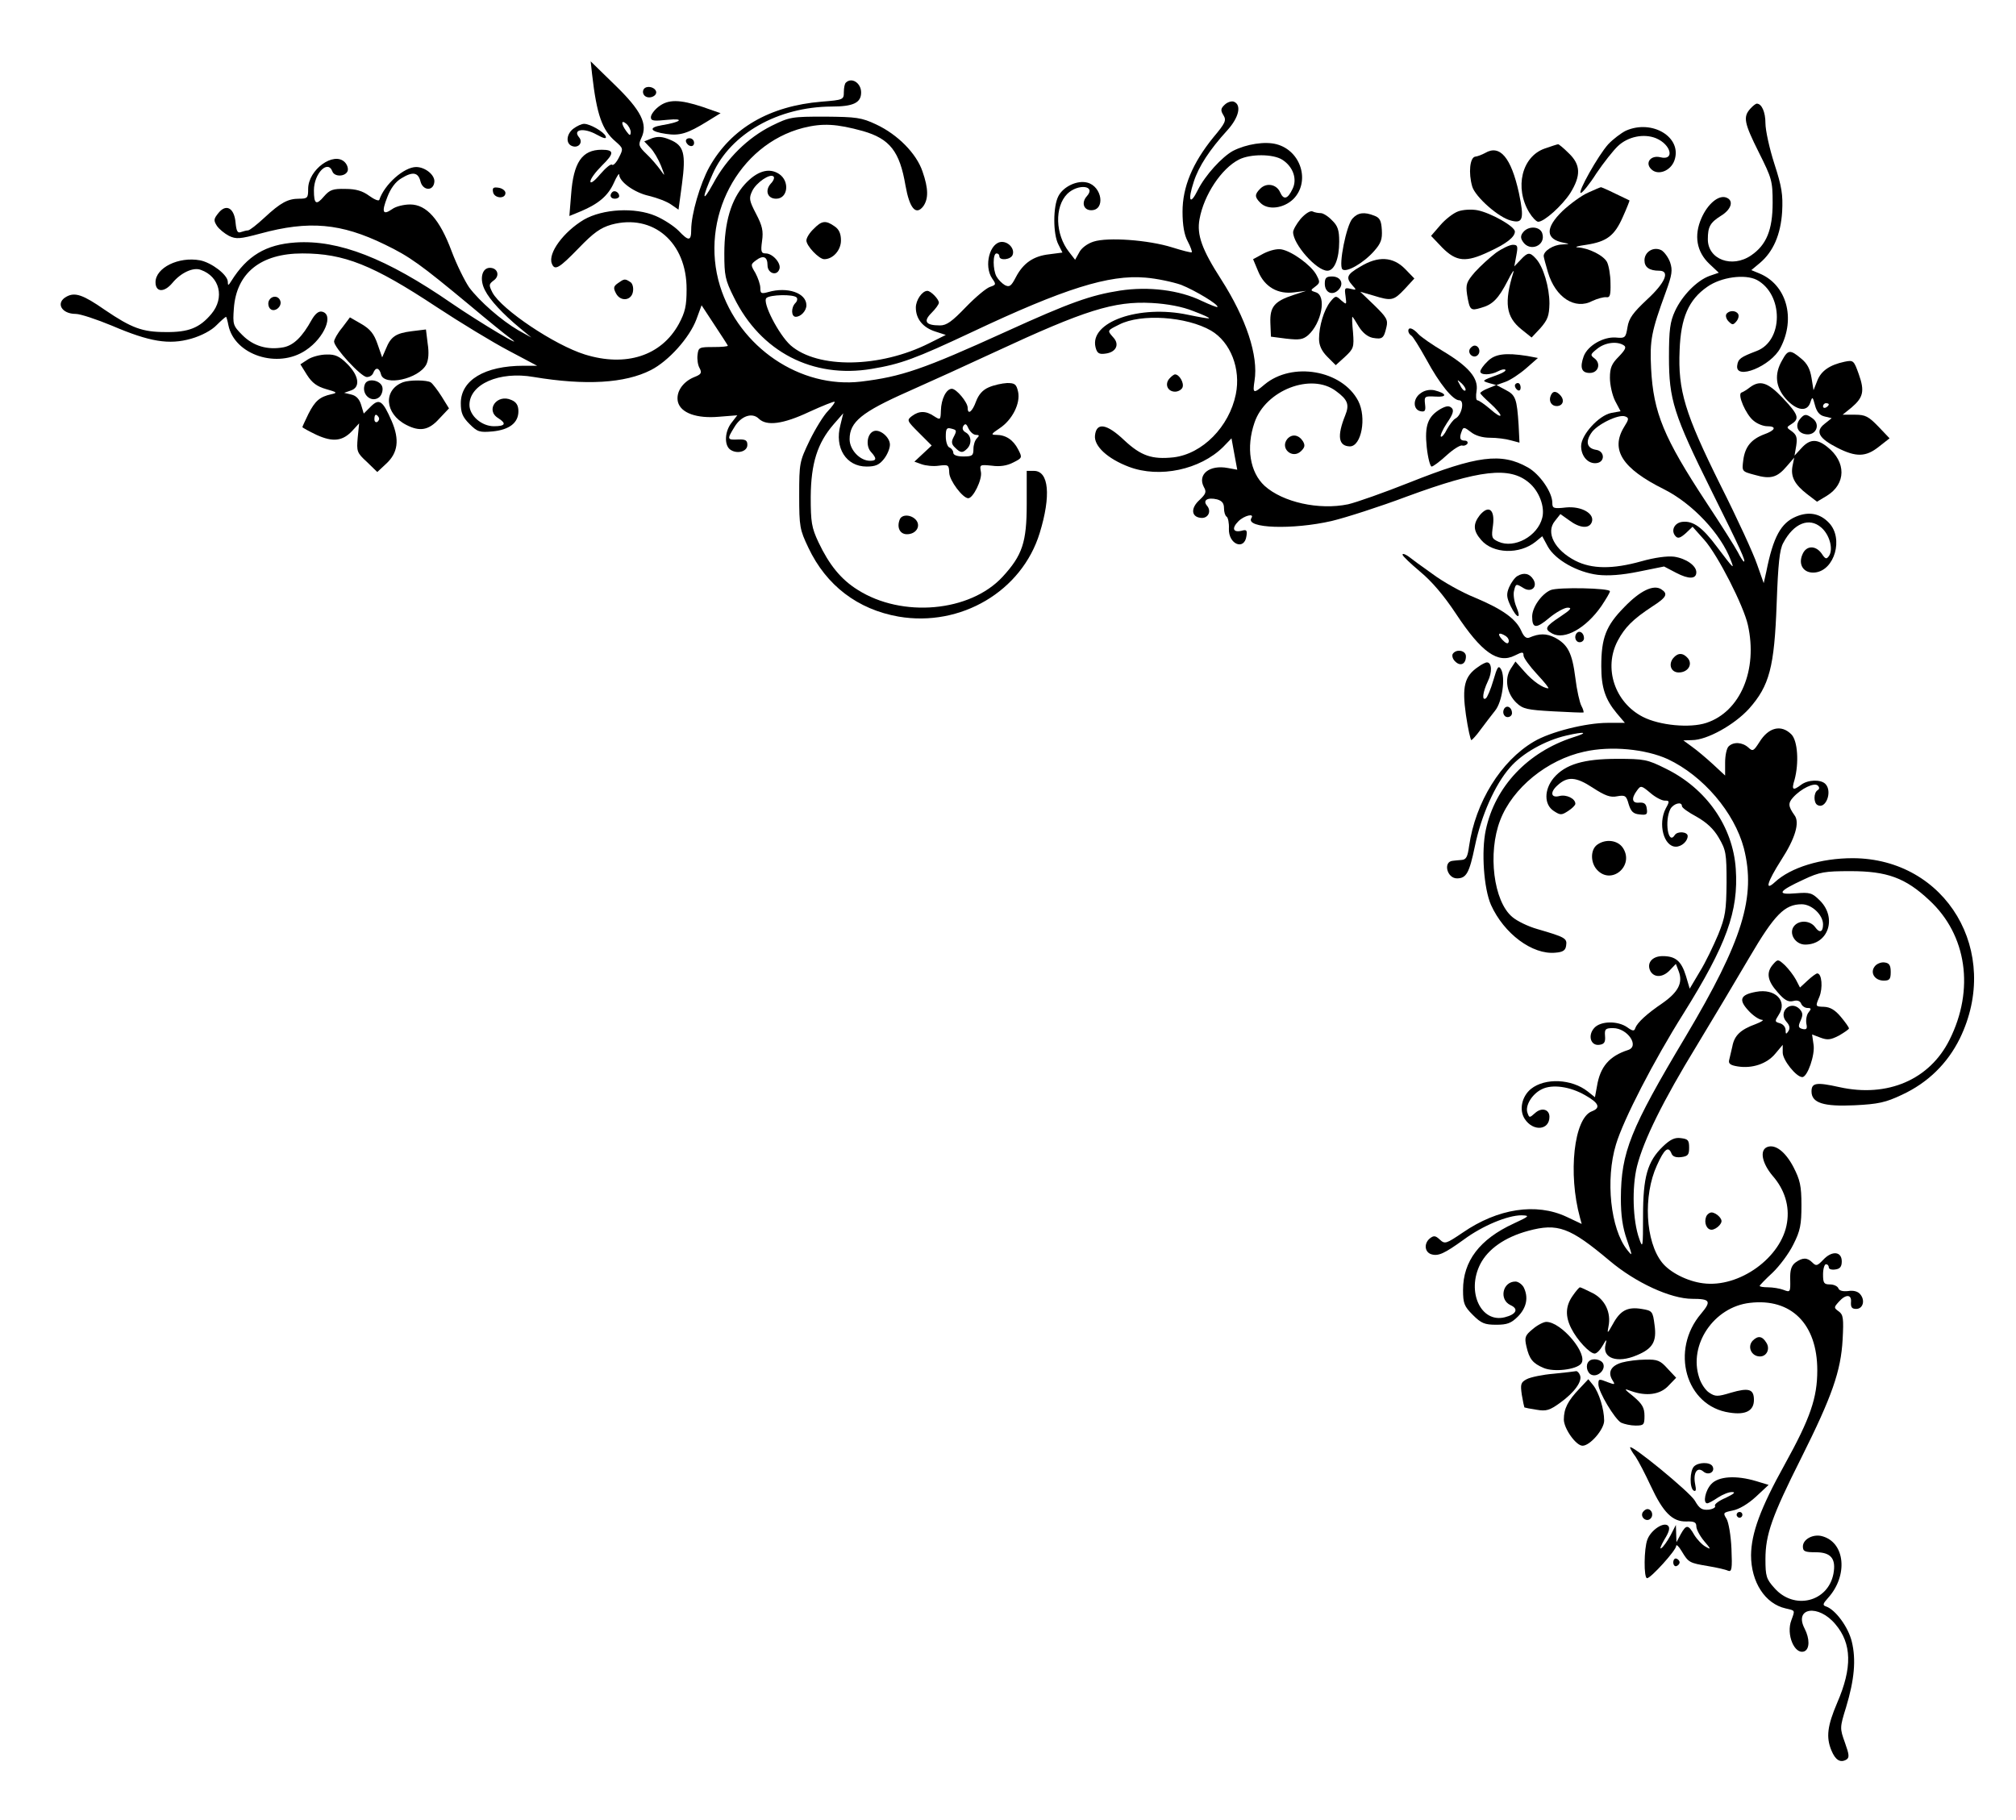  <svg version="1.0" xmlns="http://www.w3.org/2000/svg" width="700pt" height="632pt" viewBox="0 0 700 632" preserveAspectRatio="xMidYMid meet">
<g transform="translate(0,632) scale(0.1,-0.1)" fill="#000000" stroke="none">
<path d="M2056 6061 c16 -140 35 -193 81 -232 27 -24 28 -25 12 -56 -9 -18
-20 -29 -24 -25 -4 4 -22 -11 -41 -33 -20 -24 -34 -34 -34 -25 0 9 18 33 40
55 44 43 43 55 -1 55 -68 0 -98 -44 -106 -156 l-6 -74 39 16 c62 26 95 54 115
98 10 23 19 36 19 30 0 -25 53 -63 103 -74 29 -7 63 -20 77 -30 l26 -18 12 89
c14 106 7 134 -42 154 -26 11 -42 12 -62 5 l-27 -11 21 -22 c12 -12 28 -40 37
-62 15 -39 15 -39 -2 -15 -10 14 -31 39 -48 55 -28 27 -29 32 -18 56 23 48 0
95 -93 185 l-83 81 5 -46z m134 -200 c-1 -13 -3 -13 -15 3 -19 26 -19 42 0 26
8 -7 15 -20 15 -29z"></path>
<path d="M2937 6033 c-4 -3 -7 -18 -7 -33 0 -26 -2 -27 -77 -33 -181 -15 -314
-92 -390 -227 -32 -58 -63 -164 -63 -218 0 -40 -9 -40 -44 -3 -16 16 -51 39
-79 51 -72 31 -184 25 -250 -13 -70 -42 -125 -116 -111 -152 10 -26 25 -17 93
53 52 54 76 71 114 82 144 39 262 -61 261 -225 0 -57 -5 -79 -27 -120 -61
-111 -184 -150 -326 -106 -106 33 -289 156 -321 215 -13 26 -13 29 4 42 23 16
14 44 -13 44 -28 0 -37 -40 -17 -78 17 -34 62 -82 121 -131 l40 -33 -45 25
c-60 35 -135 101 -171 149 -15 22 -43 78 -61 126 -41 110 -87 162 -144 162
-22 0 -50 -7 -62 -16 -33 -23 -38 -11 -17 42 11 29 28 53 49 65 39 24 58 21
66 -11 8 -32 44 -35 48 -3 4 24 -31 53 -63 53 -42 0 -110 -60 -128 -114 -2 -5
-17 1 -35 14 -23 17 -46 24 -83 24 -43 1 -54 -3 -74 -26 -27 -32 -35 -27 -35
21 0 58 48 108 64 66 7 -20 45 -19 53 1 3 8 -1 22 -10 31 -38 38 -127 -26
-127 -93 0 -31 -2 -34 -31 -34 -39 0 -64 -13 -121 -66 -26 -24 -51 -44 -57
-44 -5 0 -16 -3 -25 -6 -11 -4 -15 3 -18 32 -4 51 -32 68 -59 35 -17 -21 -18
-26 -6 -45 8 -12 27 -27 42 -35 25 -12 38 -11 109 8 169 46 280 36 432 -38 87
-42 124 -69 294 -210 63 -53 126 -104 140 -114 68 -50 -109 56 -202 120 -226
156 -392 221 -542 211 -103 -7 -168 -46 -223 -134 -10 -16 -12 -17 -12 -2 -1
24 -56 66 -96 74 -75 14 -155 -26 -155 -76 0 -35 30 -37 59 -2 29 35 72 55 98
45 66 -23 84 -97 37 -153 -41 -49 -80 -64 -159 -63 -81 0 -118 14 -211 77 -76
53 -104 62 -133 46 -39 -21 -18 -60 32 -60 16 0 73 -19 126 -41 131 -56 198
-67 275 -45 35 10 71 29 88 47 16 16 31 29 33 29 1 0 5 -13 8 -29 21 -104 172
-153 269 -87 65 43 99 126 55 134 -11 2 -23 -8 -35 -29 -32 -58 -62 -88 -98
-95 -55 -10 -104 4 -142 42 -33 33 -34 37 -30 93 9 123 93 191 238 191 145 0
245 -40 466 -186 82 -54 194 -122 249 -151 l100 -53 -47 0 c-135 0 -218 -50
-218 -130 0 -33 6 -48 30 -72 28 -28 35 -30 81 -26 58 6 89 30 89 70 0 20 -7
32 -24 39 -50 23 -92 -35 -46 -63 30 -19 24 -28 -15 -28 -43 0 -85 37 -85 74
0 72 104 118 223 97 180 -30 317 -22 407 24 61 31 134 112 158 176 l18 49 44
-67 c25 -38 46 -70 47 -73 2 -3 -21 -5 -49 -5 -50 0 -53 -1 -56 -27 -2 -15 1
-36 7 -46 9 -17 6 -22 -20 -32 -40 -17 -63 -53 -55 -86 10 -38 65 -58 143 -51
l63 5 -20 -26 c-23 -29 -26 -75 -6 -92 23 -18 61 -9 61 15 0 16 -6 20 -32 19
-39 -2 -39 1 -13 43 23 39 62 52 85 29 27 -26 84 -19 175 24 46 21 86 37 88
35 2 -2 -8 -16 -23 -32 -15 -15 -44 -62 -64 -103 -35 -73 -36 -78 -36 -190 0
-109 2 -119 32 -182 62 -131 171 -214 313 -239 216 -37 428 88 490 290 40 130
32 216 -20 216 l-25 0 0 -115 c0 -133 -15 -178 -84 -253 -113 -122 -349 -143
-503 -45 -58 36 -99 87 -136 165 -24 51 -27 70 -27 158 1 116 23 186 79 251
l34 39 -10 -41 c-21 -79 20 -144 91 -144 31 0 44 6 60 26 12 15 21 37 21 50 0
26 -35 55 -56 47 -23 -8 -29 -51 -10 -72 21 -23 20 -31 -3 -31 -35 0 -71 38
-71 75 0 60 42 94 202 165 79 35 215 97 303 138 312 145 413 177 544 170 55
-3 107 -13 144 -28 32 -12 57 -23 55 -25 -2 -2 -34 4 -73 12 -169 36 -343 -25
-321 -113 5 -20 12 -25 33 -22 38 4 52 32 28 57 -21 24 -21 23 21 44 76 39
234 28 319 -21 68 -40 104 -133 86 -221 -23 -113 -116 -207 -216 -219 -75 -8
-113 5 -171 59 -61 58 -97 64 -102 17 -4 -37 44 -81 118 -109 106 -40 247 -10
327 69 l29 30 10 -55 10 -54 -33 6 c-63 12 -106 -22 -83 -66 10 -17 7 -24 -15
-45 -31 -28 -29 -58 3 -62 26 -4 40 22 23 42 -16 19 2 30 35 22 17 -5 24 -13
24 -31 0 -13 4 -26 9 -29 5 -3 9 -22 8 -42 -2 -54 54 -77 61 -25 3 20 0 23
-17 18 -30 -7 -35 9 -11 33 20 20 57 29 45 11 -22 -36 144 -41 279 -10 50 12
168 50 261 85 253 93 357 105 424 48 35 -29 56 -84 46 -122 -16 -64 -97 -108
-152 -83 -24 11 -25 15 -19 57 7 55 -15 72 -46 35 -24 -31 -23 -54 5 -86 41
-48 133 -51 189 -6 l23 19 20 -37 c26 -45 101 -88 173 -97 36 -4 82 -1 141 11
l89 18 42 -22 c44 -23 70 -22 70 2 0 23 -36 48 -77 54 -24 3 -68 -3 -114 -16
-100 -28 -172 -27 -229 2 -72 37 -104 98 -71 138 l19 24 31 -22 c36 -27 69
-30 78 -6 11 29 -35 56 -89 51 -44 -5 -48 -3 -48 16 0 37 -44 100 -85 123 -92
52 -176 41 -410 -52 -88 -35 -184 -69 -214 -76 -101 -21 -227 7 -290 64 -51
47 -65 133 -35 220 38 112 197 174 283 109 41 -30 47 -47 32 -84 -29 -72 -24
-107 16 -108 40 0 59 100 29 158 -56 107 -229 137 -325 57 -39 -33 -42 -32
-35 13 14 87 -29 216 -116 352 -67 104 -85 155 -75 209 15 84 76 176 137 207
39 20 119 20 151 -1 37 -24 52 -67 35 -101 -17 -36 -31 -39 -43 -12 -12 28
-47 35 -69 13 -20 -20 -20 -29 0 -49 26 -27 81 -20 115 13 59 60 27 167 -58
190 -40 11 -105 1 -152 -23 -38 -21 -96 -84 -122 -136 -27 -55 -36 -38 -14 29
17 53 55 111 116 178 41 45 51 89 23 100 -8 3 -23 -2 -32 -11 -14 -13 -14 -20
-4 -36 11 -18 7 -27 -35 -77 -73 -90 -107 -173 -107 -258 0 -47 6 -81 18 -103
10 -19 16 -36 14 -38 -2 -2 -33 6 -68 17 -83 26 -224 36 -273 20 -22 -7 -43
-23 -50 -38 l-14 -25 -21 27 c-48 61 -51 157 -6 202 37 36 101 29 68 -8 -20
-22 -12 -49 15 -49 50 0 38 83 -14 96 -35 9 -83 -14 -100 -47 -19 -36 -19
-132 0 -168 l14 -28 -46 -6 c-54 -6 -90 -30 -116 -80 -16 -31 -22 -35 -38 -27
-10 6 -23 19 -29 30 -13 24 -13 80 0 80 6 0 10 -4 10 -10 0 -16 40 -12 46 5 8
20 -13 45 -37 45 -42 0 -64 -83 -34 -127 14 -20 14 -22 -7 -29 -13 -4 -50 -35
-84 -70 -48 -50 -67 -64 -90 -64 -50 0 -59 14 -30 43 14 14 26 30 26 36 0 12
-28 41 -40 41 -18 0 -40 -32 -40 -58 0 -39 24 -69 67 -83 l37 -12 -58 -29
c-171 -86 -387 -89 -481 -7 -41 37 -99 149 -84 164 12 12 94 14 105 2 4 -4 2
-13 -4 -19 -16 -16 -15 -48 1 -48 18 0 37 21 37 40 0 43 -66 65 -132 46 -25
-7 -28 -5 -28 14 0 12 -8 35 -17 52 -17 28 -17 30 2 44 25 19 40 13 40 -17 0
-28 32 -39 41 -14 8 20 -23 55 -47 55 -16 0 -18 6 -13 43 5 35 1 53 -21 95
-24 46 -25 54 -13 79 14 29 62 62 74 50 4 -4 0 -15 -10 -25 -21 -24 -11 -52
19 -52 41 0 48 61 10 86 -35 23 -77 10 -119 -36 -47 -52 -71 -132 -71 -240 0
-77 3 -92 33 -152 93 -190 274 -283 478 -249 102 17 151 35 349 128 320 151
476 200 602 189 39 -3 95 -15 124 -25 48 -19 133 -70 126 -77 -1 -2 -26 8 -54
21 -78 38 -185 51 -284 36 -102 -16 -173 -41 -397 -143 -288 -131 -362 -156
-502 -173 -211 -25 -424 119 -490 332 -72 234 63 491 289 549 68 17 116 14
207 -11 94 -27 128 -71 148 -189 14 -79 36 -106 62 -72 18 26 18 61 -3 121
-21 62 -86 128 -161 163 -51 24 -69 26 -177 27 -116 0 -123 -1 -186 -32 -82
-41 -156 -113 -203 -201 -39 -71 -40 -52 -1 35 62 139 227 232 412 233 76 0
103 13 103 49 0 33 -33 54 -53 34z"></path>
<path d="M2235 6010 c-4 -7 -3 -16 3 -22 14 -14 45 -2 40 15 -6 16 -34 21 -43
7z"></path>
<path d="M2286 5949 c-14 -11 -26 -27 -26 -36 0 -13 10 -14 58 -9 62 6 47 -8
-21 -19 -47 -8 -40 -22 16 -30 47 -7 74 1 142 43 l47 29 -63 22 c-79 26 -119
27 -153 0z"></path>
<path d="M6077 5942 c-25 -28 -21 -49 30 -151 45 -90 48 -99 48 -175 0 -95
-22 -147 -75 -183 -66 -45 -150 -14 -150 56 0 44 8 58 46 82 36 22 45 53 18
63 -26 10 -64 -21 -86 -71 -27 -61 -17 -117 27 -159 l33 -31 -32 -11 c-44 -16
-95 -68 -120 -122 -17 -37 -21 -64 -21 -160 0 -147 16 -199 148 -465 102 -205
120 -245 112 -245 -2 0 -12 15 -21 33 -9 17 -58 95 -109 172 -148 225 -184
312 -192 465 -5 100 1 129 51 266 22 60 24 76 15 103 -6 17 -20 36 -30 42 -27
14 -59 -5 -59 -35 0 -24 17 -36 51 -36 39 0 21 -42 -42 -100 -49 -46 -63 -65
-68 -96 -6 -37 -8 -39 -41 -36 -43 3 -97 -28 -111 -65 -14 -39 -8 -58 21 -58
30 0 40 33 16 51 -15 11 -14 14 10 33 27 22 69 27 92 12 10 -6 6 -15 -17 -39
-25 -25 -31 -39 -31 -74 0 -24 8 -60 18 -80 l19 -36 -33 -6 c-43 -9 -104 -76
-104 -115 0 -36 25 -63 54 -59 30 4 28 42 -2 46 -31 5 -38 27 -17 58 19 30 96
67 118 58 14 -5 13 -10 -4 -37 -48 -79 -6 -144 139 -216 99 -50 197 -154 232
-247 13 -33 10 -30 -49 48 -50 67 -82 90 -119 86 -29 -3 -42 -32 -23 -51 8 -8
17 -4 35 12 l23 22 41 -46 c47 -53 136 -228 151 -295 35 -156 -26 -301 -144
-340 -57 -19 -163 -9 -221 21 -97 50 -137 169 -87 264 25 47 53 75 120 119 50
32 56 44 31 60 -27 17 -73 -5 -128 -62 -64 -65 -80 -107 -80 -206 0 -74 14
-115 54 -163 l28 -33 -60 0 c-75 0 -199 -31 -256 -65 -114 -67 -203 -210 -225
-363 -5 -37 -10 -47 -26 -48 -11 -1 -25 -2 -31 -3 -34 -3 -20 -61 15 -61 33 0
43 20 62 111 22 107 70 215 122 274 42 49 122 94 196 111 65 15 79 11 24 -6
-158 -51 -272 -171 -304 -322 -16 -74 -7 -203 18 -260 45 -100 144 -174 224
-166 26 2 35 8 37 25 4 25 -4 29 -100 57 -32 9 -71 28 -87 42 -65 54 -86 222
-42 336 43 112 163 210 292 238 93 21 213 9 290 -26 123 -58 231 -185 264
-309 43 -169 -4 -321 -202 -654 -193 -323 -224 -402 -225 -561 0 -61 6 -102
21 -145 20 -58 20 -59 1 -35 -58 73 -76 244 -39 366 26 87 132 292 234 454
150 240 192 356 182 503 -10 147 -102 279 -243 348 -64 32 -75 34 -169 34
-116 0 -180 -19 -220 -66 -34 -41 -34 -93 0 -115 23 -15 27 -15 50 0 14 9 25
20 25 25 0 18 -31 33 -55 27 -30 -8 -34 13 -7 37 35 32 64 30 122 -8 43 -28
62 -35 85 -30 28 5 32 2 40 -27 8 -26 16 -34 38 -36 25 -3 28 0 25 20 -2 17
-9 22 -26 21 -25 -3 -29 14 -8 42 13 18 15 18 46 -8 17 -15 40 -27 50 -27 17
0 18 -2 4 -27 -28 -54 -7 -133 35 -133 20 0 41 19 41 37 0 15 -36 18 -45 3
-23 -36 -36 50 -15 91 11 19 40 27 40 10 0 -6 23 -22 51 -37 35 -20 59 -42 77
-73 25 -43 27 -54 27 -156 -1 -97 -4 -118 -29 -180 -16 -38 -44 -97 -64 -129
l-35 -59 -13 44 c-16 52 -36 69 -81 69 -37 0 -57 -25 -42 -53 14 -23 44 -21
68 5 l20 21 10 -26 c15 -40 -2 -72 -56 -110 -56 -38 -88 -68 -95 -87 -3 -11
-9 -11 -28 3 -33 23 -92 22 -114 -2 -24 -26 -13 -63 17 -59 17 2 22 9 20 31
-2 24 2 27 28 27 50 0 93 -63 52 -76 -65 -21 -97 -58 -108 -126 l-7 -38 -25
20 c-56 44 -148 48 -197 9 -32 -26 -42 -73 -22 -104 29 -45 86 -40 86 7 0 26
-27 34 -50 13 -19 -17 -20 -17 -26 0 -10 25 16 67 50 83 36 18 98 9 150 -21
48 -27 55 -44 23 -56 -62 -24 -83 -216 -41 -369 l6 -22 -53 25 c-105 49 -238
29 -360 -55 -58 -39 -62 -41 -80 -24 -15 14 -21 14 -34 4 -21 -17 -19 -47 4
-55 25 -8 46 2 114 51 65 48 152 84 200 84 30 -1 28 -3 -28 -29 -117 -54 -175
-130 -175 -230 0 -47 4 -57 34 -87 29 -29 41 -34 81 -34 38 0 52 5 76 29 30
31 37 67 19 102 -6 10 -19 19 -28 19 -45 0 -58 -63 -17 -82 29 -13 20 -32 -20
-42 -83 -21 -134 89 -85 185 27 52 85 93 166 115 103 28 145 12 282 -103 91
-77 213 -133 288 -133 62 0 67 -8 31 -51 -109 -127 -54 -322 98 -344 56 -9 85
6 85 44 0 38 -18 43 -80 25 -46 -14 -54 -14 -75 0 -13 8 -29 32 -35 52 -38
114 51 246 176 260 143 17 234 -73 234 -234 0 -96 -24 -166 -113 -327 -85
-153 -116 -239 -117 -315 0 -94 49 -169 120 -185 34 -8 33 -5 20 -41 -19 -49
11 -121 45 -108 19 8 19 44 1 79 -38 73 48 86 107 15 57 -67 59 -151 6 -273
-34 -80 -39 -119 -20 -165 14 -34 31 -44 52 -32 11 7 10 17 -5 59 -18 50 -18
52 4 123 29 96 35 165 20 227 -12 51 -57 112 -90 123 -12 4 -11 9 7 29 71 78
60 194 -21 215 -31 8 -66 -11 -66 -36 0 -17 7 -20 45 -20 52 0 71 -22 61 -75
-19 -98 -137 -127 -205 -49 -28 31 -31 41 -31 100 0 85 22 148 125 353 106
212 137 300 143 410 4 73 2 86 -13 97 -18 13 -18 14 0 34 24 27 45 26 42 -2
-1 -17 3 -23 18 -23 24 0 32 30 14 51 -8 10 -24 14 -42 11 -18 -2 -31 1 -34
10 -3 7 -16 13 -29 13 -21 0 -24 5 -24 35 0 19 5 35 10 35 6 0 10 -5 10 -11 0
-6 10 -9 23 -7 16 2 22 10 22 28 0 35 -34 38 -64 6 -21 -22 -25 -23 -38 -10
-18 18 -34 18 -59 0 -14 -11 -19 -26 -18 -59 1 -44 0 -45 -23 -36 -13 5 -38 9
-54 9 -16 0 -29 2 -29 5 0 2 20 23 45 46 24 23 57 67 72 98 24 47 28 69 28
136 0 68 -5 88 -28 133 -28 53 -63 80 -91 69 -27 -11 -18 -56 19 -100 42 -48
59 -105 50 -162 -18 -121 -166 -228 -292 -211 -55 7 -115 38 -142 72 -58 73
-66 232 -18 337 26 58 40 69 51 41 4 -10 15 -14 33 -12 24 3 28 8 28 33 0 26
-4 30 -29 33 -21 3 -37 -5 -62 -29 -54 -52 -69 -106 -69 -241 0 -109 -1 -115
-13 -80 -23 63 -26 179 -8 252 23 91 90 227 208 420 55 91 137 228 182 305 88
150 123 185 182 185 35 0 74 -37 74 -70 0 -27 -12 -31 -27 -10 -17 24 -55 26
-73 5 -21 -25 3 -65 38 -65 80 0 111 92 52 152 -28 28 -35 30 -85 26 -68 -6
-61 7 28 48 55 26 73 29 162 29 127 0 191 -23 274 -101 130 -120 158 -310 70
-485 -69 -138 -215 -201 -382 -164 -81 18 -97 15 -97 -15 0 -40 42 -53 149
-48 83 4 109 10 164 36 91 42 159 109 202 196 146 300 -47 625 -372 626 -110
0 -215 -32 -270 -83 -37 -34 -27 0 22 77 48 74 65 130 46 155 -22 31 -23 42
-5 62 28 31 74 53 86 41 6 -6 6 -12 -1 -16 -14 -9 -14 -43 -1 -51 29 -18 54
47 28 73 -16 16 -60 15 -84 -3 -29 -22 -34 -18 -23 17 16 59 11 136 -11 158
-35 35 -79 25 -111 -27 -20 -31 -23 -33 -38 -19 -21 19 -52 21 -69 4 -7 -7
-12 -32 -12 -56 l0 -45 -42 39 c-24 22 -56 49 -73 61 l-30 22 30 1 c52 0 147
53 198 109 71 80 88 144 96 366 5 137 10 187 23 210 36 68 90 90 132 53 29
-25 42 -75 27 -98 -9 -13 -13 -12 -26 8 -21 29 -53 28 -66 -2 -17 -37 4 -68
43 -64 68 7 100 118 49 172 -31 33 -70 41 -115 22 -52 -22 -79 -70 -103 -191
l-9 -40 -23 65 c-12 36 -69 160 -127 275 -124 250 -148 329 -142 469 4 112 31
175 96 220 48 34 131 45 172 24 93 -50 93 -212 -1 -247 -55 -21 -64 -27 -67
-50 -8 -53 117 -3 150 61 54 103 21 219 -72 258 l-29 12 30 25 c46 39 72 98
77 178 3 59 -1 86 -27 166 -17 53 -31 116 -31 141 0 39 -13 68 -30 68 -4 0
-14 -8 -23 -18z"></path>
<path d="M1992 5874 c-25 -18 -29 -52 -6 -61 23 -9 40 13 24 31 -22 27 18 33
61 9 27 -15 36 -16 32 -6 -6 15 -54 43 -75 43 -8 0 -24 -7 -36 -16z"></path>
<path d="M5645 5866 c-16 -8 -44 -29 -61 -47 -35 -39 -108 -169 -95 -169 5 0
30 30 54 68 25 37 59 80 75 95 35 33 90 44 132 27 53 -22 66 -79 15 -66 -33 8
-54 -19 -32 -41 23 -24 68 -7 81 30 28 80 -77 144 -169 103z"></path>
<path d="M2382 5828 c6 -18 28 -21 28 -4 0 9 -7 16 -16 16 -9 0 -14 -5 -12
-12z"></path>
<path d="M5363 5804 c-79 -28 -105 -136 -53 -222 11 -18 25 -32 31 -32 21 0
83 56 111 99 38 61 37 99 -5 139 -18 18 -35 32 -37 31 -3 0 -24 -7 -47 -15z"></path>
<path d="M5157 5789 c-11 -6 -26 -12 -35 -13 -18 -3 -24 -56 -10 -104 11 -36
92 -108 135 -118 41 -11 46 6 27 96 -27 123 -66 169 -117 139z"></path>
<path d="M1712 5653 c4 -22 43 -25 43 -3 0 8 -11 16 -23 18 -19 3 -23 0 -20
-15z"></path>
<path d="M5514 5651 c-23 -10 -62 -39 -88 -63 -62 -60 -60 -99 4 -111 22 -4
21 -4 -7 -6 -29 -1 -63 -22 -63 -40 0 -4 7 -30 15 -57 26 -87 94 -131 154 -99
17 8 39 14 48 13 13 -2 16 6 15 49 0 28 -6 61 -12 73 -12 23 -64 49 -102 51
-13 1 1 5 30 9 71 11 98 31 127 97 14 31 24 57 23 57 -57 28 -96 46 -99 46 -2
0 -23 -9 -45 -19z"></path>
<path d="M2126 5653 c-11 -11 -6 -23 9 -23 8 0 15 4 15 9 0 13 -16 22 -24 14z"></path>
<path d="M5063 5586 c-17 -6 -45 -28 -62 -48 l-32 -37 39 -41 c49 -49 82 -52
162 -14 61 28 90 51 90 70 0 18 -84 65 -130 74 -21 4 -51 2 -67 -4z"></path>
<path d="M4516 5560 c-14 -17 -26 -38 -26 -46 0 -42 81 -134 119 -134 24 0 41
41 41 101 0 40 -5 55 -25 74 -13 14 -31 25 -39 25 -8 0 -21 2 -29 6 -8 3 -25
-8 -41 -26z"></path>
<path d="M4696 5561 c-21 -23 -49 -162 -35 -176 13 -13 73 21 110 63 24 27 29
41 27 74 -2 32 -7 42 -26 49 -35 14 -57 11 -76 -10z"></path>
<path d="M2825 5525 c-14 -13 -25 -31 -25 -40 0 -19 44 -65 62 -65 30 0 58 31
58 65 0 24 -7 39 -22 49 -31 22 -45 20 -73 -9z"></path>
<path d="M5289 5514 c-9 -11 -10 -20 -2 -32 24 -39 82 -15 68 28 -8 24 -47 27
-66 4z"></path>
<path d="M5194 5442 c-21 -16 -54 -46 -73 -67 -29 -34 -32 -42 -27 -78 9 -54
12 -57 48 -46 41 11 61 32 93 94 14 28 23 41 20 30 -33 -106 -26 -155 27 -198
l36 -29 31 33 c25 29 30 42 31 85 0 56 -21 128 -47 156 -21 23 -28 23 -53 -4
l-22 -23 7 38 c6 32 5 37 -12 37 -11 0 -38 -13 -59 -28z"></path>
<path d="M4388 5440 l-37 -20 18 -43 c22 -53 68 -80 126 -72 l40 5 -43 -14
c-67 -22 -83 -41 -81 -97 l2 -48 54 -7 c45 -5 57 -3 75 12 47 42 65 137 27
149 -19 6 -20 7 -2 20 17 13 17 16 3 42 -18 32 -83 80 -120 87 -15 3 -40 -3
-62 -14z"></path>
<path d="M4723 5394 c-47 -27 -51 -38 -27 -65 15 -16 14 -17 -6 -12 -21 5 -22
3 -18 -25 4 -31 4 -31 -15 -15 -18 17 -20 17 -38 -5 -22 -28 -39 -84 -39 -129
0 -22 9 -42 29 -62 l29 -29 32 29 c30 28 32 33 28 85 -3 29 -4 54 -2 54 1 0
11 -15 22 -34 13 -21 30 -35 48 -39 34 -6 39 -2 48 37 6 25 1 34 -42 76 l-49
47 45 -13 c64 -20 71 -18 109 22 l34 37 -32 33 c-42 43 -94 46 -156 8z"></path>
<path d="M4600 5335 c0 -31 26 -43 47 -22 21 21 9 47 -22 47 -20 0 -25 -5 -25
-25z"></path>
<path d="M2146 5337 c-16 -11 -17 -17 -7 -36 16 -30 55 -25 59 8 2 13 -2 28
-10 32 -18 12 -21 11 -42 -4z"></path>
<path d="M933 5274 c-3 -8 -1 -20 5 -26 15 -15 43 8 35 28 -7 19 -32 18 -40
-2z"></path>
<path d="M5994 5229 c-3 -6 0 -17 8 -25 13 -13 16 -13 27 0 7 8 10 20 6 26 -8
13 -32 13 -41 -1z"></path>
<path d="M1188 5182 c-16 -19 -28 -41 -28 -48 0 -21 93 -122 113 -123 10 -1
20 6 23 14 8 21 21 19 27 -5 11 -42 130 -16 157 34 8 16 10 41 5 73 l-6 49
-49 -6 c-56 -7 -73 -19 -90 -61 l-13 -30 -16 46 c-12 35 -25 52 -56 70 l-40
23 -27 -36z"></path>
<path d="M4890 5171 c0 -6 5 -13 10 -16 6 -3 29 -41 52 -82 47 -87 93 -143
115 -143 19 0 9 -51 -13 -63 -8 -4 -21 -22 -30 -38 -8 -17 -18 -28 -21 -25 -3
3 6 24 21 47 21 30 25 44 17 52 -9 9 -19 8 -39 -3 -44 -26 -56 -57 -48 -133 4
-37 12 -67 17 -67 5 0 28 17 52 39 23 21 47 36 54 34 6 -2 14 1 18 6 3 6 -1
11 -9 11 -17 0 -20 9 -10 34 5 14 9 13 31 -4 16 -13 41 -20 67 -20 23 0 55 -4
72 -9 l30 -8 -3 61 c-6 91 -10 104 -45 122 l-32 17 31 11 c17 6 49 27 72 47
l41 36 -37 7 c-76 12 -113 7 -138 -19 -14 -13 -25 -29 -25 -35 0 -13 36 -13
62 1 11 6 22 8 25 5 3 -3 -7 -10 -23 -16 -60 -22 -60 -22 -34 -30 l25 -7 -27
-11 c-16 -6 -28 -14 -28 -17 0 -3 16 -19 35 -36 19 -17 35 -36 35 -41 0 -6
-16 4 -35 21 -20 17 -40 31 -45 31 -5 0 -6 15 -3 33 7 44 -27 84 -117 138 -37
22 -76 49 -85 59 -19 21 -35 26 -35 11z m198 -207 c-4 -3 -12 5 -18 18 -12 22
-12 22 6 6 10 -10 15 -20 12 -24z"></path>
<path d="M5104 5109 c-10 -17 13 -36 27 -22 12 12 4 33 -11 33 -5 0 -12 -5
-16 -11z"></path>
<path d="M6188 5069 c-28 -48 -23 -93 13 -134 37 -41 74 -47 85 -12 7 21 8 20
16 -10 6 -23 16 -35 33 -39 l25 -6 -25 -20 c-33 -26 -20 -50 45 -83 65 -33 99
-32 144 4 l37 29 -39 41 c-34 35 -45 41 -81 41 l-43 0 31 25 c41 35 46 57 25
116 -17 48 -19 49 -49 43 -52 -11 -82 -32 -95 -66 l-13 -33 -7 43 c-5 31 -15
50 -36 67 -38 32 -46 31 -66 -6z m162 -153 c0 -3 -4 -8 -10 -11 -5 -3 -10 -1
-10 4 0 6 5 11 10 11 6 0 10 -2 10 -4z"></path>
<path d="M1069 5072 l-26 -17 23 -37 c18 -28 35 -40 66 -49 39 -11 41 -13 18
-18 -40 -9 -56 -23 -79 -68 -11 -23 -21 -44 -21 -46 0 -2 22 -14 49 -27 57
-26 91 -22 125 15 l23 25 -5 -50 c-4 -47 -3 -52 32 -84 l36 -35 30 28 c42 38
48 84 20 149 -31 71 -43 80 -73 50 l-24 -24 -9 30 c-6 20 -17 32 -34 36 l-25
6 23 8 c34 11 29 51 -12 92 -27 27 -42 34 -72 33 -22 0 -51 -8 -65 -17z m246
-201 c3 -5 1 -12 -5 -16 -5 -3 -10 1 -10 9 0 18 6 21 15 7z"></path>
<path d="M4060 5005 c-17 -20 -5 -45 20 -45 11 0 23 7 26 15 6 15 -11 45 -26
45 -4 0 -13 -7 -20 -15z"></path>
<path d="M1267 4986 c-14 -35 23 -67 50 -45 8 7 13 22 11 33 -4 26 -52 35 -61
12z"></path>
<path d="M1400 4993 c-70 -26 -65 -109 10 -148 48 -25 79 -19 115 21 l34 36
-26 42 c-14 22 -31 44 -37 48 -13 9 -74 9 -96 1z"></path>
<path d="M3433 4975 c-21 -9 -35 -25 -44 -49 -13 -36 -29 -48 -29 -22 0 19
-39 66 -55 66 -19 0 -37 -35 -38 -76 -1 -33 -2 -33 -24 -19 -28 19 -52 19 -77
0 -18 -14 -17 -16 25 -58 l44 -44 -30 -28 -30 -28 25 -9 c14 -5 41 -8 60 -5
33 4 35 3 36 -25 1 -27 47 -88 66 -88 17 0 49 65 44 91 -5 26 -4 26 38 22 28
-4 53 0 74 11 32 16 32 17 17 46 -17 33 -43 50 -76 50 -19 0 -18 3 12 23 44
29 73 87 64 127 -6 26 -11 30 -38 30 -18 -1 -46 -7 -64 -15z m-44 -165 c12 0
12 -3 3 -12 -7 -7 -12 -23 -12 -37 0 -23 -4 -26 -35 -26 -22 0 -35 5 -35 13 0
7 -6 15 -13 18 -7 2 -13 20 -13 38 0 27 3 32 18 28 21 -5 21 -7 8 -32 -7 -14
-6 -23 6 -34 19 -19 26 -20 42 -4 17 17 15 45 -4 56 -11 6 -14 14 -9 23 7 10
11 7 18 -9 6 -12 17 -22 26 -22z"></path>
<path d="M5260 4981 c0 -6 5 -13 10 -16 6 -3 10 1 10 9 0 9 -4 16 -10 16 -5 0
-10 -4 -10 -9z"></path>
<path d="M6076 4975 c-10 -8 -23 -16 -29 -18 -16 -5 15 -77 42 -98 13 -11 34
-19 47 -19 34 0 29 -14 -10 -28 -45 -17 -67 -43 -73 -90 -5 -39 -5 -39 40 -51
55 -16 78 -9 111 30 l26 30 -6 -29 c-7 -37 7 -64 51 -98 l34 -26 35 21 c66 41
67 117 1 169 -36 29 -61 28 -90 -4 l-24 -26 6 35 c4 27 1 37 -15 49 -20 14
-20 14 -1 26 28 18 24 32 -31 90 -52 55 -79 63 -114 37z"></path>
<path d="M4932 4954 c-27 -19 -26 -57 1 -62 15 -3 18 2 15 25 -3 27 -1 28 36
26 43 -3 40 11 -4 22 -16 3 -34 0 -48 -11z"></path>
<path d="M5384 4945 c-7 -18 3 -35 21 -35 21 0 28 19 15 35 -16 19 -29 19 -36
0z"></path>
<path d="M6250 4865 c-19 -23 -8 -50 22 -53 34 -4 50 34 22 55 -23 17 -29 16
-44 -2z"></path>
<path d="M4470 4796 c-27 -33 18 -72 48 -42 13 13 14 20 6 34 -15 23 -38 26
-54 8z"></path>
<path d="M3124 4516 c-11 -28 1 -51 25 -51 32 0 49 28 32 49 -17 20 -50 21
-57 2z"></path>
<path d="M4870 4394 c0 -5 28 -31 61 -59 40 -33 82 -82 125 -147 88 -133 145
-174 204 -144 26 13 30 13 30 0 0 -8 21 -37 46 -64 26 -28 44 -50 40 -50 -18
0 -54 25 -82 57 l-32 36 -17 -26 c-22 -35 -13 -86 21 -118 22 -21 38 -24 127
-29 56 -3 103 -5 105 -4 2 1 -1 12 -7 23 -6 11 -16 55 -21 97 -11 87 -26 116
-71 140 -30 15 -54 15 -89 0 -10 -4 -19 3 -28 24 -19 42 -66 75 -161 115 -45
18 -111 55 -147 82 -37 26 -75 54 -85 62 -11 7 -19 10 -19 5z m359 -283 c7 -5
12 -14 9 -21 -2 -7 -10 -4 -22 9 -19 21 -12 28 13 12z"></path>
<path d="M5269 4320 c-9 -5 -22 -23 -29 -39 -10 -24 -9 -35 5 -65 22 -45 39
-48 20 -3 -8 19 -11 44 -8 55 6 26 7 26 33 10 27 -17 50 4 34 30 -13 21 -33
25 -55 12z"></path>
<path d="M5384 4271 c-32 -14 -64 -60 -64 -92 0 -42 14 -43 60 -4 23 19 52 35
63 35 17 0 11 -7 -25 -31 -53 -35 -57 -43 -28 -59 43 -23 117 19 170 95 16 24
30 47 30 52 0 11 -180 15 -206 4z"></path>
<path d="M5476 4123 c-12 -12 -6 -33 9 -33 8 0 15 6 15 14 0 17 -14 28 -24 19z"></path>
<path d="M5044 4049 c-3 -6 0 -18 9 -26 18 -18 37 -9 37 18 0 21 -34 27 -46 8z"></path>
<path d="M5810 4035 c-18 -22 -8 -50 19 -50 32 0 49 28 32 49 -17 20 -35 20
-51 1z"></path>
<path d="M5132 4004 c-47 -32 -56 -68 -42 -166 7 -48 16 -88 19 -88 3 1 18 17
33 38 15 20 37 49 49 64 25 30 37 115 21 144 -9 15 -13 9 -27 -39 -9 -31 -21
-59 -26 -62 -14 -9 -11 21 7 59 16 32 14 66 -3 66 -5 0 -19 -7 -31 -16z"></path>
<path d="M5226 3863 c-12 -12 -6 -33 9 -33 8 0 15 6 15 14 0 17 -14 28 -24 19z"></path>
<path d="M5546 3387 c-24 -17 -24 -62 -1 -87 50 -55 131 14 90 76 -18 27 -60
32 -89 11z"></path>
<path d="M6157 2972 c-25 -28 -21 -57 15 -97 24 -28 37 -35 54 -31 14 4 24 1
28 -9 3 -8 13 -15 22 -15 13 0 14 -3 4 -15 -7 -8 -10 -26 -8 -39 4 -18 1 -22
-13 -19 -15 4 -16 9 -7 29 9 20 8 28 -4 41 -32 31 -75 -12 -45 -45 11 -12 13
-22 7 -32 -8 -12 -10 -12 -10 3 0 11 -9 21 -20 24 -18 5 -18 7 -4 29 32 48
-12 93 -79 80 -54 -10 -61 -27 -27 -64 16 -18 37 -32 47 -33 10 0 0 -7 -21
-15 -52 -19 -74 -39 -81 -78 -4 -17 -9 -38 -11 -47 -3 -12 4 -18 30 -22 50 -8
101 9 130 44 l26 31 0 -27 c0 -26 47 -85 68 -85 18 0 45 78 39 113 l-5 35 29
-11 c24 -9 35 -8 64 7 19 11 35 22 35 25 0 4 -13 22 -28 40 -20 24 -37 34 -58
35 -31 1 -31 1 -17 34 13 31 9 82 -7 82 -4 0 -19 -11 -34 -25 l-26 -24 -14 27
c-8 15 -25 37 -38 50 -24 22 -25 22 -41 4z"></path>
<path d="M6510 2965 c-18 -22 -1 -50 31 -50 20 0 24 5 24 30 0 23 -5 31 -21
33 -11 2 -27 -4 -34 -13z"></path>
<path d="M5924 2095 c-8 -21 2 -45 19 -45 8 0 20 7 27 15 10 12 10 18 0 30 -7
8 -19 15 -27 15 -7 0 -16 -7 -19 -15z"></path>
<path d="M5461 1821 c-25 -35 -27 -71 -5 -114 20 -40 64 -87 81 -87 7 0 19 12
28 28 13 23 15 23 10 4 -13 -48 40 -67 108 -38 56 23 70 48 62 105 -6 48 -8
50 -45 56 -49 8 -74 -5 -100 -53 -19 -34 -20 -34 -15 -8 10 48 -12 94 -55 116
-22 11 -41 20 -44 20 -3 0 -14 -13 -25 -29z"></path>
<path d="M5322 1705 c-27 -22 -29 -29 -22 -60 10 -44 22 -59 60 -75 35 -15
113 -6 130 15 26 32 -68 145 -121 145 -9 0 -31 -11 -47 -25z"></path>
<path d="M6086 1665 c-20 -21 -5 -55 25 -55 24 0 36 27 22 48 -14 23 -29 25
-47 7z"></path>
<path d="M5517 1593 c-13 -12 -7 -41 10 -47 21 -8 48 17 40 38 -6 16 -38 22
-50 9z"></path>
<path d="M5632 1589 c-38 -11 -50 -33 -34 -60 11 -17 10 -18 -14 -9 -33 13
-34 13 -34 -7 0 -26 57 -121 79 -133 11 -5 33 -10 50 -10 29 0 31 3 31 34 0
28 -8 41 -37 66 -35 28 -36 30 -10 20 53 -19 101 -13 130 18 l27 28 -30 32
c-25 28 -35 32 -77 31 -26 0 -63 -5 -81 -10z"></path>
<path d="M5395 1550 c-38 -3 -81 -12 -94 -19 -21 -11 -22 -18 -17 -54 4 -23 8
-42 9 -44 2 -1 21 -5 42 -8 34 -6 46 -2 82 24 50 36 78 75 69 96 -3 8 -9 14
-13 14 -4 -1 -39 -5 -78 -9z"></path>
<path d="M5484 1498 c-40 -42 -54 -69 -54 -107 0 -31 42 -91 65 -91 26 0 75
57 75 87 0 40 -18 98 -38 123 l-17 21 -31 -33z"></path>
<path d="M5660 1294 c0 -3 8 -18 19 -32 10 -15 34 -61 53 -102 43 -92 75 -124
123 -123 28 1 35 -3 35 -17 0 -10 12 -33 27 -51 24 -28 25 -31 6 -20 -12 6
-30 25 -40 41 -21 37 -28 37 -47 3 l-15 -28 -1 30 -1 30 -19 -37 c-11 -20 -25
-40 -32 -44 -6 -4 -1 9 11 30 17 27 20 41 13 48 -15 15 -60 -15 -72 -48 -12
-31 -13 -134 -1 -134 13 0 101 97 101 112 0 7 9 -1 19 -18 24 -40 27 -41 92
-52 30 -5 61 -12 69 -16 13 -5 15 6 12 76 -2 47 -10 92 -17 104 -13 21 -12 22
21 29 22 4 54 23 81 48 l44 41 -43 13 c-70 21 -131 17 -156 -10 -21 -22 -30
-67 -14 -67 4 0 21 9 37 20 17 11 39 20 50 19 13 0 4 -7 -23 -20 -24 -10 -41
-23 -37 -28 3 -5 -7 -11 -22 -13 -23 -2 -32 3 -48 31 -17 30 -225 200 -225
185z"></path>
<path d="M5882 1228 c-15 -15 -16 -75 -1 -84 8 -4 9 3 5 22 -8 40 7 63 29 44
18 -15 42 0 31 19 -9 15 -49 14 -64 -1z"></path>
<path d="M5704 1069 c-10 -17 13 -36 27 -22 12 12 4 33 -11 33 -5 0 -12 -5
-16 -11z"></path>
<path d="M6030 1060 c0 -5 5 -10 10 -10 6 0 10 5 10 10 0 6 -4 10 -10 10 -5 0
-10 -4 -10 -10z"></path>
<path d="M5810 895 c0 -9 5 -15 11 -13 6 2 11 8 11 13 0 5 -5 11 -11 13 -6 2
-11 -4 -11 -13z"></path>
</g>
</svg>
